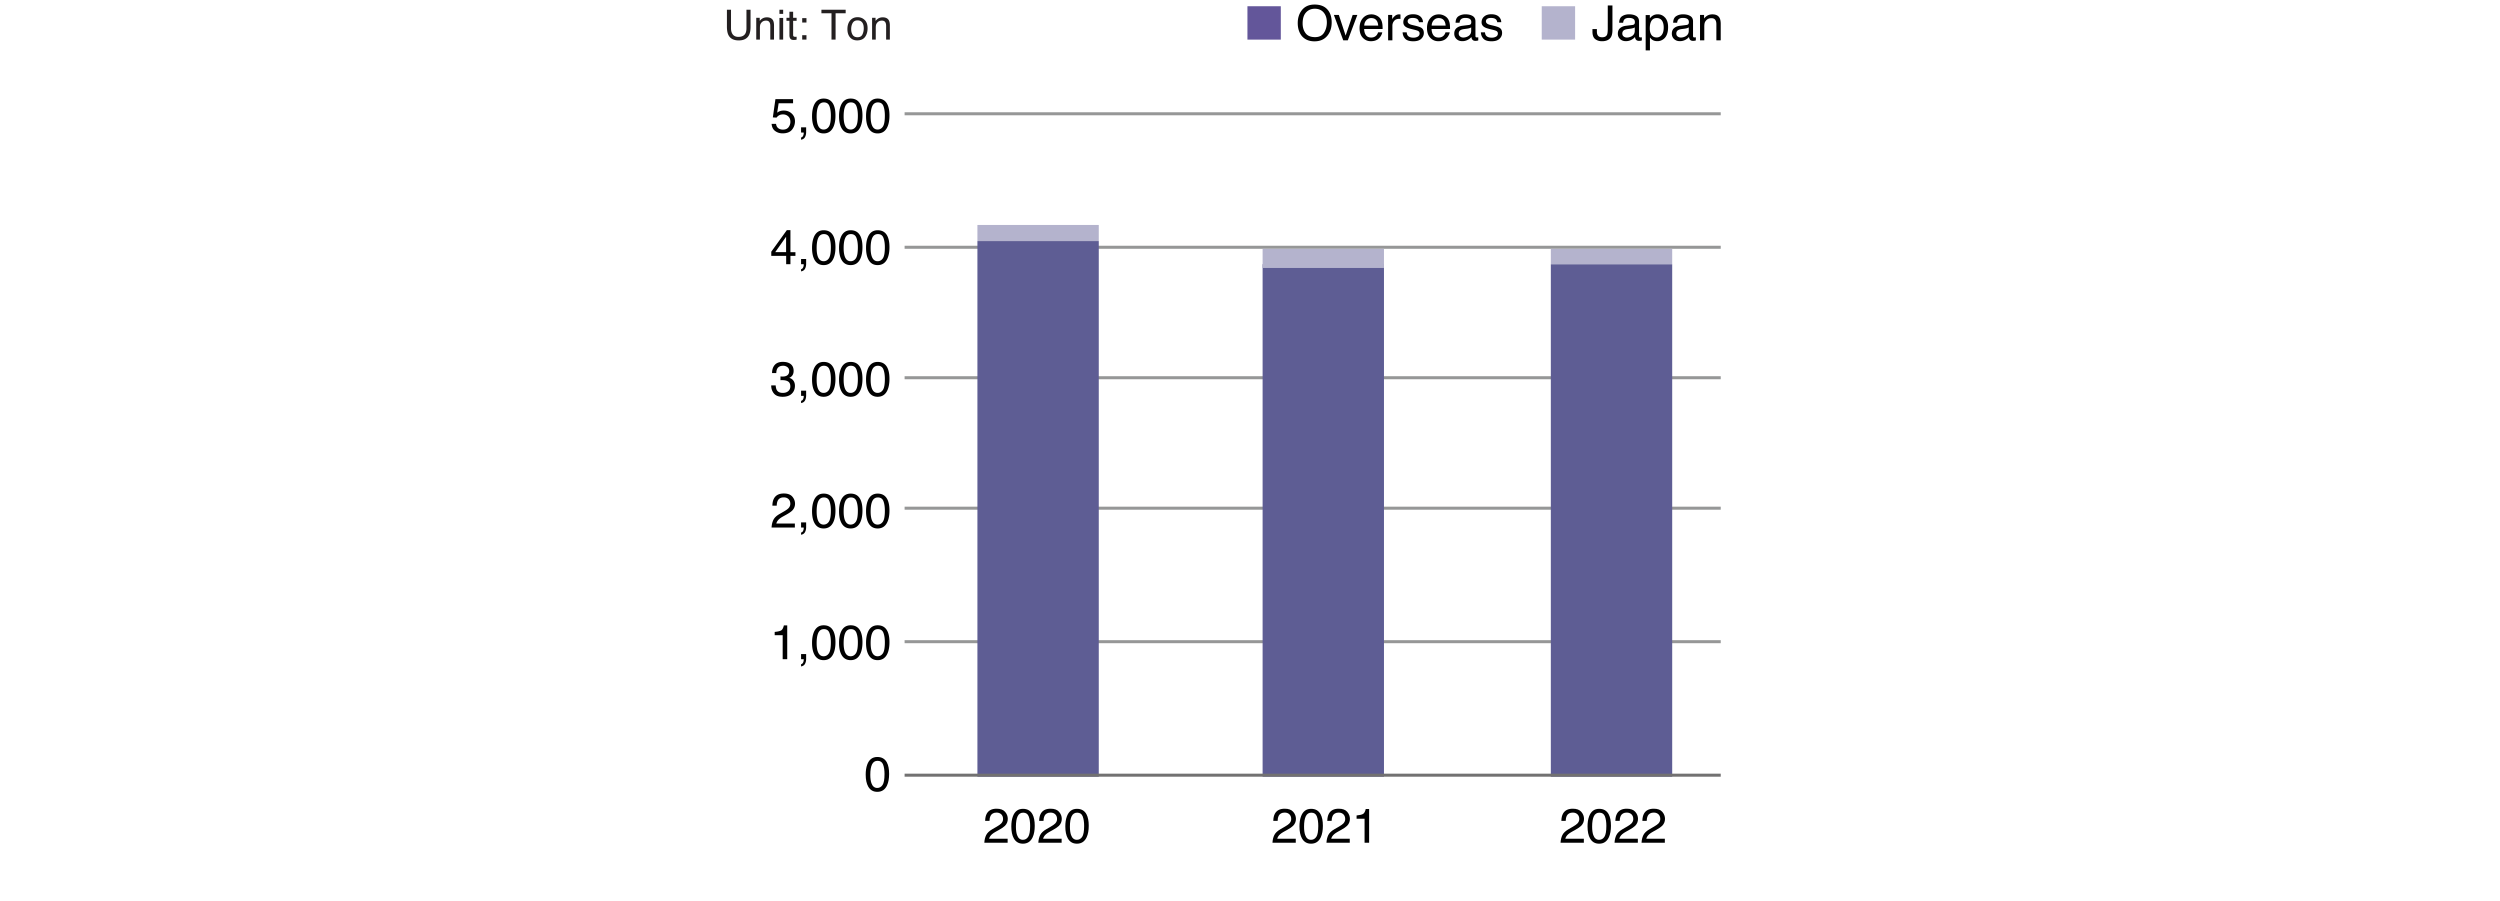 <svg xmlns="http://www.w3.org/2000/svg" width="824" height="297" viewBox="0 0 824 297"><path fill="none" stroke="#969797" stroke-miterlimit="10" d="M298.156 37.5h269M298.156 81.5h269M298.156 124.5h269M298.156 167.5h269M298.156 211.5h269"/><path d="M255.783 40.821c.094.802.466 1.357 1.118 1.664.333.156.718.235 1.156.235.833 0 1.45-.266 1.851-.797s.602-1.12.602-1.766c0-.781-.238-1.386-.715-1.812s-1.048-.64-1.715-.64c-.484 0-.9.093-1.246.28a2.668 2.668 0 00-.886.781l-1.22-.07.853-6.023h5.812v1.36h-4.758l-.476 3.109c.26-.199.507-.347.742-.446.416-.172.898-.258 1.445-.258 1.026 0 1.895.332 2.61.993.713.66 1.07 1.5 1.07 2.515 0 1.058-.327 1.99-.98 2.797-.655.808-1.698 1.211-3.13 1.211-.911 0-1.718-.257-2.418-.77-.7-.512-1.093-1.3-1.176-2.363h1.461zM264.033 45.313c.36-.063.612-.316.758-.761.078-.236.117-.463.117-.683a.575.575 0 00-.023-.196h-.852V41.97h1.672v1.578c0 .62-.125 1.164-.375 1.632s-.682.758-1.297.868v-.735zM274.62 34.274c.5.922.75 2.185.75 3.79 0 1.52-.227 2.778-.68 3.773-.657 1.427-1.73 2.14-3.22 2.14-1.343 0-2.343-.583-3-1.75-.546-.973-.82-2.28-.82-3.922 0-1.27.165-2.362.493-3.273.614-1.698 1.726-2.547 3.336-2.547 1.448 0 2.494.597 3.14 1.79zm-1.416 7.453c.433-.645.65-1.848.65-3.609 0-1.27-.157-2.316-.47-3.137s-.92-1.23-1.823-1.23c-.83 0-1.436.39-1.82 1.168-.383.778-.575 1.926-.575 3.441 0 1.14.123 2.058.368 2.75.376 1.058 1.018 1.586 1.925 1.586.73 0 1.312-.323 1.746-.969zM283.518 34.274c.5.922.75 2.185.75 3.79 0 1.52-.227 2.778-.68 3.773-.656 1.427-1.73 2.14-3.219 2.14-1.344 0-2.344-.583-3-1.75-.547-.973-.82-2.28-.82-3.922 0-1.27.164-2.362.492-3.273.615-1.698 1.727-2.547 3.336-2.547 1.448 0 2.495.597 3.14 1.79zm-1.415 7.453c.432-.645.65-1.848.65-3.609 0-1.27-.157-2.316-.47-3.137s-.921-1.23-1.824-1.23c-.83 0-1.436.39-1.819 1.168-.384.778-.575 1.926-.575 3.441 0 1.14.122 2.058.368 2.75.375 1.058 1.017 1.586 1.925 1.586.73 0 1.312-.323 1.745-.969zM292.416 34.274c.5.922.75 2.185.75 3.79 0 1.52-.226 2.778-.68 3.773-.656 1.427-1.729 2.14-3.218 2.14-1.344 0-2.344-.583-3-1.75-.547-.973-.82-2.28-.82-3.922 0-1.27.164-2.362.492-3.273.614-1.698 1.726-2.547 3.336-2.547 1.447 0 2.494.597 3.14 1.79zm-1.415 7.453c.433-.645.65-1.848.65-3.609 0-1.27-.157-2.316-.47-3.137s-.921-1.23-1.823-1.23c-.83 0-1.436.39-1.82 1.168-.383.778-.575 1.926-.575 3.441 0 1.14.123 2.058.368 2.75.375 1.058 1.018 1.586 1.925 1.586.73 0 1.312-.323 1.745-.969zM259.12 87.075v-2.734h-4.907v-1.375l5.125-7.11h1.188v7.258h1.648v1.227h-1.648v2.734h-1.407zm-.024-3.96v-5.082l-3.586 5.081h3.586zM264.033 88.716c.36-.064.612-.317.758-.762.078-.235.117-.463.117-.683a.575.575 0 00-.023-.196h-.852v-1.703h1.672v1.578c0 .62-.125 1.164-.375 1.633s-.682.758-1.297.867v-.734zM274.62 77.677c.5.921.75 2.184.75 3.789 0 1.52-.227 2.778-.68 3.773-.657 1.427-1.73 2.14-3.22 2.14-1.343 0-2.343-.582-3-1.75-.546-.973-.82-2.28-.82-3.921 0-1.27.165-2.362.493-3.274.614-1.698 1.726-2.546 3.336-2.546 1.448 0 2.494.596 3.14 1.789zm-1.416 7.453c.433-.646.65-1.849.65-3.61 0-1.27-.157-2.316-.47-3.136s-.92-1.23-1.823-1.23c-.83 0-1.436.389-1.82 1.167-.383.778-.575 1.926-.575 3.442 0 1.14.123 2.057.368 2.75.376 1.057 1.018 1.585 1.925 1.585.73 0 1.312-.323 1.746-.968zM283.518 77.677c.5.921.75 2.184.75 3.789 0 1.52-.227 2.778-.68 3.773-.656 1.427-1.73 2.14-3.219 2.14-1.344 0-2.344-.582-3-1.75-.547-.973-.82-2.28-.82-3.921 0-1.27.164-2.362.492-3.274.615-1.698 1.727-2.546 3.336-2.546 1.448 0 2.495.596 3.14 1.789zm-1.415 7.453c.432-.646.65-1.849.65-3.61 0-1.27-.157-2.316-.47-3.136s-.921-1.23-1.824-1.23c-.83 0-1.436.389-1.819 1.167-.384.778-.575 1.926-.575 3.442 0 1.14.122 2.057.368 2.75.375 1.057 1.017 1.585 1.925 1.585.73 0 1.312-.323 1.745-.968zM292.416 77.677c.5.921.75 2.184.75 3.789 0 1.52-.226 2.778-.68 3.773-.656 1.427-1.729 2.14-3.218 2.14-1.344 0-2.344-.582-3-1.75-.547-.973-.82-2.28-.82-3.921 0-1.27.164-2.362.492-3.274.614-1.698 1.726-2.546 3.336-2.546 1.447 0 2.494.596 3.14 1.789zm-1.415 7.453c.433-.646.65-1.849.65-3.61 0-1.27-.157-2.316-.47-3.136s-.921-1.23-1.823-1.23c-.83 0-1.436.389-1.82 1.167-.383.778-.575 1.926-.575 3.442 0 1.14.123 2.057.368 2.75.375 1.057 1.018 1.585 1.925 1.585.73 0 1.312-.323 1.745-.968zM255.084 129.69c-.596-.726-.894-1.61-.894-2.652h1.469c.062.724.197 1.25.406 1.578.364.589 1.023.883 1.976.883.74 0 1.333-.198 1.782-.594.447-.395.671-.906.671-1.531 0-.77-.235-1.31-.707-1.617-.471-.308-1.126-.461-1.964-.461a9.46 9.46 0 00-.579.015v-1.242a6.46 6.46 0 00.688.039c.526 0 .958-.083 1.297-.25.594-.292.89-.812.89-1.562 0-.558-.198-.988-.593-1.29a2.218 2.218 0 00-1.383-.452c-.938 0-1.586.312-1.945.937-.199.344-.31.833-.336 1.469h-1.391c0-.833.167-1.542.5-2.125.573-1.042 1.58-1.563 3.023-1.563 1.141 0 2.024.254 2.649.762s.937 1.243.937 2.207c0 .688-.185 1.245-.554 1.672a2.34 2.34 0 01-.891.625c.588.161 1.048.473 1.379.934.33.46.496 1.024.496 1.69 0 1.068-.352 1.938-1.055 2.61s-1.7 1.008-2.992 1.008c-1.323 0-2.283-.363-2.879-1.09zM264.033 132.116c.36-.063.612-.316.758-.762.078-.235.117-.463.117-.682a.575.575 0 00-.023-.196h-.852v-1.704h1.672v1.578c0 .62-.125 1.165-.375 1.633s-.682.758-1.297.867v-.734zM274.62 121.077c.5.922.75 2.185.75 3.79 0 1.52-.227 2.777-.68 3.772-.657 1.427-1.73 2.141-3.22 2.141-1.343 0-2.343-.583-3-1.75-.546-.973-.82-2.281-.82-3.922 0-1.27.165-2.362.493-3.273.614-1.698 1.726-2.547 3.336-2.547 1.448 0 2.494.597 3.14 1.789zm-1.416 7.453c.433-.645.65-1.848.65-3.61 0-1.27-.157-2.316-.47-3.136s-.92-1.23-1.823-1.23c-.83 0-1.436.39-1.82 1.167-.383.779-.575 1.926-.575 3.442 0 1.14.123 2.058.368 2.75.376 1.058 1.018 1.586 1.925 1.586.73 0 1.312-.323 1.746-.969zM283.518 121.077c.5.922.75 2.185.75 3.79 0 1.52-.227 2.777-.68 3.772-.656 1.427-1.73 2.141-3.219 2.141-1.344 0-2.344-.583-3-1.75-.547-.973-.82-2.281-.82-3.922 0-1.27.164-2.362.492-3.273.615-1.698 1.727-2.547 3.336-2.547 1.448 0 2.495.597 3.14 1.789zm-1.415 7.453c.432-.645.65-1.848.65-3.61 0-1.27-.157-2.316-.47-3.136s-.921-1.23-1.824-1.23c-.83 0-1.436.39-1.819 1.167-.384.779-.575 1.926-.575 3.442 0 1.14.122 2.058.368 2.75.375 1.058 1.017 1.586 1.925 1.586.73 0 1.312-.323 1.745-.969zM292.416 121.077c.5.922.75 2.185.75 3.79 0 1.52-.226 2.777-.68 3.772-.656 1.427-1.729 2.141-3.218 2.141-1.344 0-2.344-.583-3-1.75-.547-.973-.82-2.281-.82-3.922 0-1.27.164-2.362.492-3.273.614-1.698 1.726-2.547 3.336-2.547 1.447 0 2.494.597 3.14 1.789zm-1.415 7.453c.433-.645.65-1.848.65-3.61 0-1.27-.157-2.316-.47-3.136s-.921-1.23-1.823-1.23c-.83 0-1.436.39-1.82 1.167-.383.779-.575 1.926-.575 3.442 0 1.14.123 2.058.368 2.75.375 1.058 1.018 1.586 1.925 1.586.73 0 1.312-.323 1.745-.969z"/><g><path d="M254.905 171.364c.346-.714 1.022-1.362 2.027-1.945l1.5-.867c.672-.391 1.143-.724 1.414-1.001.427-.434.64-.93.64-1.488 0-.652-.195-1.17-.585-1.553-.391-.383-.912-.576-1.563-.576-.964 0-1.63.367-2 1.097-.198.393-.307.936-.328 1.63h-1.43c.016-.974.196-1.769.54-2.383.609-1.083 1.684-1.625 3.226-1.625 1.281 0 2.217.347 2.809 1.04.59.692.886 1.463.886 2.312 0 .895-.315 1.66-.945 2.297-.365.37-1.019.817-1.96 1.343l-1.071.594c-.51.281-.912.55-1.203.805-.521.453-.85.956-.985 1.508h6.11v1.328h-7.68c.052-.964.251-1.802.598-2.516zM264.033 175.52c.36-.063.612-.316.758-.761.078-.236.117-.463.117-.683a.575.575 0 00-.023-.196h-.852v-1.703h1.672v1.578c0 .62-.125 1.164-.375 1.633s-.682.757-1.297.867v-.735zM274.62 164.481c.5.922.75 2.185.75 3.79 0 1.52-.227 2.778-.68 3.773-.657 1.427-1.73 2.14-3.22 2.14-1.343 0-2.343-.583-3-1.75-.546-.973-.82-2.28-.82-3.921 0-1.271.165-2.363.493-3.274.614-1.698 1.726-2.547 3.336-2.547 1.448 0 2.494.597 3.14 1.79zm-1.416 7.453c.433-.645.65-1.848.65-3.609 0-1.27-.157-2.316-.47-3.137s-.92-1.23-1.823-1.23c-.83 0-1.436.39-1.82 1.168-.383.778-.575 1.926-.575 3.441 0 1.14.123 2.058.368 2.75.376 1.058 1.018 1.586 1.925 1.586.73 0 1.312-.323 1.746-.969zM283.518 164.481c.5.922.75 2.185.75 3.79 0 1.52-.227 2.778-.68 3.773-.656 1.427-1.73 2.14-3.219 2.14-1.344 0-2.344-.583-3-1.75-.547-.973-.82-2.28-.82-3.921 0-1.271.164-2.363.492-3.274.615-1.698 1.727-2.547 3.336-2.547 1.448 0 2.495.597 3.14 1.79zm-1.415 7.453c.432-.645.65-1.848.65-3.609 0-1.27-.157-2.316-.47-3.137s-.921-1.23-1.824-1.23c-.83 0-1.436.39-1.819 1.168-.384.778-.575 1.926-.575 3.441 0 1.14.122 2.058.368 2.75.375 1.058 1.017 1.586 1.925 1.586.73 0 1.312-.323 1.745-.969zM292.416 164.481c.5.922.75 2.185.75 3.79 0 1.52-.226 2.778-.68 3.773-.656 1.427-1.729 2.14-3.218 2.14-1.344 0-2.344-.583-3-1.75-.547-.973-.82-2.28-.82-3.921 0-1.271.164-2.363.492-3.274.614-1.698 1.726-2.547 3.336-2.547 1.447 0 2.494.597 3.14 1.79zm-1.415 7.453c.433-.645.65-1.848.65-3.609 0-1.27-.157-2.316-.47-3.137s-.921-1.23-1.823-1.23c-.83 0-1.436.39-1.82 1.168-.383.778-.575 1.926-.575 3.441 0 1.14.123 2.058.368 2.75.375 1.058 1.018 1.586 1.925 1.586.73 0 1.312-.323 1.745-.969z"/></g><g><path d="M255.338 209.36v-1.078c1.016-.099 1.724-.265 2.125-.496.401-.231.7-.78.898-1.645h1.11v11.141h-1.5v-7.922h-2.633zM264.033 218.923c.36-.064.612-.317.758-.762.078-.235.117-.463.117-.683a.575.575 0 00-.023-.196h-.852v-1.703h1.672v1.578c0 .62-.125 1.164-.375 1.633s-.682.758-1.297.867v-.734zM274.62 207.884c.5.922.75 2.184.75 3.789 0 1.52-.227 2.778-.68 3.773-.657 1.427-1.73 2.14-3.22 2.14-1.343 0-2.343-.582-3-1.75-.546-.973-.82-2.28-.82-3.921 0-1.27.165-2.362.493-3.273.614-1.699 1.726-2.547 3.336-2.547 1.448 0 2.494.596 3.14 1.789zm-1.416 7.453c.433-.646.65-1.849.65-3.61 0-1.27-.157-2.316-.47-3.136s-.92-1.23-1.823-1.23c-.83 0-1.436.389-1.82 1.167-.383.779-.575 1.926-.575 3.442 0 1.14.123 2.057.368 2.75.376 1.057 1.018 1.586 1.925 1.586.73 0 1.312-.324 1.746-.97zM283.518 207.884c.5.922.75 2.184.75 3.789 0 1.52-.227 2.778-.68 3.773-.656 1.427-1.73 2.14-3.219 2.14-1.344 0-2.344-.582-3-1.75-.547-.973-.82-2.28-.82-3.921 0-1.27.164-2.362.492-3.273.615-1.699 1.727-2.547 3.336-2.547 1.448 0 2.495.596 3.14 1.789zm-1.415 7.453c.432-.646.65-1.849.65-3.61 0-1.27-.157-2.316-.47-3.136s-.921-1.23-1.824-1.23c-.83 0-1.436.389-1.819 1.167-.384.779-.575 1.926-.575 3.442 0 1.14.122 2.057.368 2.75.375 1.057 1.017 1.586 1.925 1.586.73 0 1.312-.324 1.745-.97zM292.416 207.884c.5.922.75 2.184.75 3.789 0 1.52-.226 2.778-.68 3.773-.656 1.427-1.729 2.14-3.218 2.14-1.344 0-2.344-.582-3-1.75-.547-.973-.82-2.28-.82-3.921 0-1.27.164-2.362.492-3.273.614-1.699 1.726-2.547 3.336-2.547 1.447 0 2.494.596 3.14 1.789zm-1.415 7.453c.433-.646.65-1.849.65-3.61 0-1.27-.157-2.316-.47-3.136s-.921-1.23-1.823-1.23c-.83 0-1.436.389-1.82 1.167-.383.779-.575 1.926-.575 3.442 0 1.14.123 2.057.368 2.75.375 1.057 1.018 1.586 1.925 1.586.73 0 1.312-.324 1.745-.97z"/></g><path d="M292.303 251.286c.5.922.75 2.185.75 3.79 0 1.52-.227 2.777-.68 3.772-.656 1.427-1.73 2.141-3.219 2.141-1.343 0-2.343-.583-3-1.75-.546-.973-.82-2.281-.82-3.922 0-1.27.164-2.362.492-3.273.615-1.698 1.727-2.547 3.336-2.547 1.448 0 2.495.597 3.14 1.789zm-1.415 7.453c.433-.645.65-1.848.65-3.61 0-1.27-.157-2.316-.47-3.136s-.921-1.23-1.823-1.23c-.83 0-1.436.39-1.82 1.168-.384.778-.575 1.925-.575 3.44 0 1.142.123 2.059.368 2.75.375 1.059 1.017 1.587 1.925 1.587.73 0 1.312-.323 1.745-.969z"/><path fill="none" stroke="#5e5d94" stroke-miterlimit="10" stroke-width="40" d="M531.156 87.075V256"/><path fill="none" stroke="#b4b3cd" stroke-miterlimit="10" stroke-width="40" d="M531.156 82.014v5.061"/><path fill="none" stroke="#5e5d94" stroke-miterlimit="10" stroke-width="40" d="M436.156 87.075V256"/><path fill="none" stroke="#b4b3cd" stroke-miterlimit="10" stroke-width="40" d="M436.156 82.014v6.305"/><path fill="none" stroke="#5e5d94" stroke-miterlimit="10" stroke-width="40" d="M342.156 79.45V256"/><path fill="none" stroke="#b4b3cd" stroke-miterlimit="10" stroke-width="40" d="M342.156 74.147v5.303"/><path fill="none" stroke="#727171" stroke-miterlimit="10" d="M298.156 255.5h269"/><g><path d="M514.952 275.26c.346-.713 1.021-1.362 2.027-1.945l1.5-.867c.672-.39 1.143-.723 1.414-1 .427-.434.64-.93.64-1.488 0-.652-.194-1.17-.585-1.554-.39-.383-.912-.575-1.563-.575-.963 0-1.63.366-2 1.097-.198.392-.307.935-.328 1.63h-1.43c.016-.974.196-1.77.54-2.383.61-1.083 1.684-1.625 3.226-1.625 1.282 0 2.217.346 2.809 1.039.59.692.887 1.464.887 2.312 0 .896-.316 1.661-.946 2.297-.365.37-1.018.818-1.96 1.344l-1.07.594c-.512.281-.913.55-1.204.805-.521.453-.85.956-.984 1.507h6.11v1.328h-7.68c.051-.963.25-1.801.597-2.515zM530.221 268.378c.5.922.75 2.184.75 3.789 0 1.52-.226 2.778-.68 3.773-.656 1.427-1.729 2.14-3.218 2.14-1.344 0-2.344-.582-3-1.75-.547-.973-.82-2.28-.82-3.921 0-1.27.164-2.362.492-3.273.614-1.699 1.726-2.547 3.336-2.547 1.447 0 2.494.596 3.14 1.789zm-1.415 7.453c.433-.646.65-1.849.65-3.61 0-1.27-.157-2.316-.47-3.136-.313-.82-.92-1.23-1.823-1.23-.83 0-1.437.389-1.82 1.167-.383.779-.575 1.926-.575 3.442 0 1.14.123 2.057.368 2.75.376 1.057 1.017 1.586 1.925 1.586.73 0 1.312-.324 1.746-.97zM532.749 275.26c.345-.713 1.021-1.362 2.027-1.945l1.5-.867c.672-.39 1.143-.723 1.414-1 .427-.434.64-.93.64-1.488 0-.652-.195-1.17-.585-1.554-.39-.383-.912-.575-1.563-.575-.964 0-1.63.366-2 1.097-.198.392-.307.935-.328 1.63h-1.43c.016-.974.196-1.77.54-2.383.61-1.083 1.684-1.625 3.226-1.625 1.281 0 2.217.346 2.809 1.039.59.692.887 1.464.887 2.312 0 .896-.316 1.661-.946 2.297-.365.37-1.018.818-1.96 1.344l-1.07.594c-.512.281-.913.55-1.204.805-.522.453-.85.956-.984 1.507h6.109v1.328h-7.68c.052-.963.251-1.801.598-2.515zM541.647 275.26c.346-.713 1.022-1.362 2.027-1.945l1.5-.867c.672-.39 1.143-.723 1.415-1 .426-.434.64-.93.64-1.488 0-.652-.195-1.17-.586-1.554-.39-.383-.912-.575-1.562-.575-.964 0-1.631.366-2 1.097-.198.392-.308.935-.328 1.63h-1.43c.016-.974.195-1.77.54-2.383.608-1.083 1.684-1.625 3.226-1.625 1.28 0 2.216.346 2.808 1.039.591.692.887 1.464.887 2.312 0 .896-.315 1.661-.945 2.297-.366.37-1.019.818-1.961 1.344l-1.07.594c-.511.281-.913.55-1.204.805-.521.453-.85.956-.984 1.507h6.11v1.328h-7.68c.051-.963.25-1.801.597-2.515zM420 275.26c.346-.713 1.022-1.362 2.028-1.945l1.5-.867c.672-.39 1.143-.723 1.414-1 .427-.434.64-.93.64-1.488 0-.652-.195-1.17-.585-1.554-.39-.383-.912-.575-1.563-.575-.964 0-1.63.366-2 1.097-.198.392-.307.935-.328 1.63h-1.43c.016-.974.196-1.77.54-2.383.609-1.083 1.684-1.625 3.226-1.625 1.281 0 2.217.346 2.809 1.039.59.692.887 1.464.887 2.312 0 .896-.316 1.661-.946 2.297-.365.37-1.018.818-1.96 1.344l-1.071.594c-.51.281-.912.55-1.203.805-.522.453-.85.956-.984 1.507h6.109v1.328h-7.68c.052-.963.251-1.801.598-2.515zM435.27 268.378c.5.922.75 2.184.75 3.789 0 1.52-.226 2.778-.68 3.773-.656 1.427-1.729 2.14-3.218 2.14-1.344 0-2.344-.582-3-1.75-.547-.973-.82-2.28-.82-3.921 0-1.27.163-2.362.492-3.273.614-1.699 1.726-2.547 3.336-2.547 1.447 0 2.494.596 3.14 1.789zm-1.415 7.453c.433-.646.65-1.849.65-3.61 0-1.27-.158-2.316-.47-3.136-.314-.82-.921-1.23-1.823-1.23-.83 0-1.437.389-1.82 1.167-.383.779-.575 1.926-.575 3.442 0 1.14.122 2.057.367 2.75.376 1.057 1.018 1.586 1.926 1.586.73 0 1.312-.324 1.745-.97zM437.798 275.26c.345-.713 1.021-1.362 2.027-1.945l1.5-.867c.672-.39 1.143-.723 1.414-1 .427-.434.64-.93.64-1.488 0-.652-.195-1.17-.585-1.554-.39-.383-.912-.575-1.563-.575-.964 0-1.63.366-2 1.097-.198.392-.307.935-.328 1.63h-1.43c.016-.974.196-1.77.54-2.383.609-1.083 1.684-1.625 3.226-1.625 1.281 0 2.217.346 2.809 1.039.59.692.886 1.464.886 2.312 0 .896-.315 1.661-.945 2.297-.365.37-1.018.818-1.96 1.344l-1.071.594c-.51.281-.912.55-1.203.805-.522.453-.85.956-.985 1.507h6.11v1.328h-7.68c.052-.963.251-1.801.598-2.515zM447.13 269.854v-1.078c1.015-.098 1.723-.264 2.125-.496.4-.231.7-.78.898-1.644h1.11v11.14h-1.5v-7.922h-2.633z"/><g><path d="M325.031 275.26c.347-.713 1.022-1.362 2.028-1.945l1.5-.867c.672-.39 1.143-.723 1.414-1 .427-.434.64-.93.64-1.488 0-.652-.195-1.17-.585-1.554-.391-.383-.912-.575-1.563-.575-.964 0-1.63.366-2 1.097-.198.392-.307.935-.328 1.63h-1.43c.016-.974.196-1.77.54-2.383.609-1.083 1.684-1.625 3.226-1.625 1.281 0 2.217.346 2.809 1.039.59.692.886 1.464.886 2.312 0 .896-.315 1.661-.945 2.297-.365.37-1.019.818-1.96 1.344l-1.071.594c-.51.281-.912.55-1.203.805-.521.453-.85.956-.985 1.507h6.11v1.328h-7.68c.052-.963.251-1.801.598-2.515zM340.301 268.378c.5.922.75 2.184.75 3.789 0 1.52-.227 2.778-.68 3.773-.656 1.427-1.73 2.14-3.219 2.14-1.343 0-2.343-.582-3-1.75-.546-.973-.82-2.28-.82-3.921 0-1.27.164-2.362.492-3.273.615-1.699 1.727-2.547 3.336-2.547 1.448 0 2.495.596 3.14 1.789zm-1.415 7.453c.433-.646.65-1.849.65-3.61 0-1.27-.157-2.316-.47-3.136s-.921-1.23-1.823-1.23c-.83 0-1.436.389-1.82 1.167-.384.779-.575 1.926-.575 3.442 0 1.14.123 2.057.368 2.75.375 1.057 1.017 1.586 1.925 1.586.73 0 1.312-.324 1.745-.97zM342.828 275.26c.347-.713 1.022-1.362 2.028-1.945l1.5-.867c.672-.39 1.143-.723 1.414-1 .427-.434.64-.93.64-1.488 0-.652-.195-1.17-.586-1.554-.39-.383-.911-.575-1.562-.575-.964 0-1.63.366-2 1.097-.198.392-.308.935-.328 1.63h-1.43c.016-.974.195-1.77.54-2.383.609-1.083 1.684-1.625 3.226-1.625 1.281 0 2.217.346 2.808 1.039.591.692.887 1.464.887 2.312 0 .896-.315 1.661-.945 2.297-.365.37-1.019.818-1.961 1.344l-1.07.594c-.511.281-.912.55-1.203.805-.521.453-.85.956-.985 1.507h6.11v1.328h-7.68c.052-.963.25-1.801.598-2.515zM358.098 268.378c.5.922.75 2.184.75 3.789 0 1.52-.227 2.778-.68 3.773-.656 1.427-1.73 2.14-3.219 2.14-1.343 0-2.343-.582-3-1.75-.547-.973-.82-2.28-.82-3.921 0-1.27.164-2.362.492-3.273.615-1.699 1.727-2.547 3.336-2.547 1.448 0 2.495.596 3.14 1.789zm-1.415 7.453c.432-.646.65-1.849.65-3.61 0-1.27-.157-2.316-.47-3.136s-.921-1.23-1.824-1.23c-.83 0-1.436.389-1.819 1.167-.384.779-.575 1.926-.575 3.442 0 1.14.123 2.057.368 2.75.375 1.057 1.017 1.586 1.925 1.586.73 0 1.312-.324 1.745-.97z"/></g><g><path d="M437.784 3.45c.76 1.016 1.14 2.315 1.14 3.898 0 1.714-.435 3.138-1.304 4.274-1.022 1.333-2.477 2-4.367 2-1.766 0-3.155-.583-4.165-1.75-.9-1.125-1.351-2.547-1.351-4.266 0-1.551.385-2.88 1.156-3.984.99-1.417 2.453-2.125 4.39-2.125 2.026 0 3.526.651 4.5 1.953zm-1.371 7.316c.611-.983.918-2.114.918-3.39 0-1.35-.354-2.437-1.059-3.26-.706-.824-1.67-1.236-2.894-1.236-1.188 0-2.156.408-2.906 1.223-.75.817-1.125 2.019-1.125 3.609 0 1.272.32 2.345.964 3.218.643.873 1.686 1.31 3.13 1.31 1.368 0 2.36-.492 2.972-1.474zM441.28 4.919l2.234 6.812 2.328-6.812h1.54l-3.15 8.367h-1.499l-3.086-8.367h1.633zM453.757 5.15c.553.278.975.639 1.265 1.081.28.422.466.914.56 1.477.082.386.124 1 .124 1.844h-6.086c.025.851.225 1.534.597 2.049s.948.771 1.728.771c.729 0 1.31-.243 1.744-.73.243-.283.415-.609.517-.98h1.383c-.038.307-.159.648-.364 1.026a3.699 3.699 0 01-.688.926c-.424.417-.95.698-1.574.844a4.762 4.762 0 01-1.14.125c-1.035 0-1.912-.379-2.632-1.137s-1.079-1.819-1.079-3.183c0-1.344.362-2.435 1.087-3.274s1.672-1.257 2.842-1.257c.59 0 1.162.14 1.716.418zm.503 3.284c-.056-.609-.188-1.096-.395-1.46-.382-.677-1.02-1.016-1.913-1.016-.64 0-1.178.233-1.611.7s-.665 1.058-.69 1.776h4.61zM457.526 4.919h1.336v1.445c.11-.281.377-.624.805-1.027.427-.403.919-.606 1.476-.606.026 0 .07.003.133.008s.169.016.32.031v1.485c-.084-.016-.16-.027-.23-.032s-.148-.007-.23-.007c-.71 0-1.254.227-1.633.683-.381.456-.57.98-.57 1.575v4.812h-1.407V4.919zM463.651 10.661c.042.469.162.828.358 1.078.362.453.99.68 1.882.68.531 0 1-.113 1.404-.34s.606-.577.606-1.05c0-.36-.162-.634-.484-.821-.207-.114-.615-.247-1.223-.398l-1.136-.282c-.724-.177-1.26-.375-1.603-.594-.615-.38-.921-.906-.921-1.578 0-.792.289-1.432.867-1.921.577-.49 1.355-.735 2.331-.735 1.277 0 2.198.37 2.764 1.11.353.468.524.973.514 1.515h-1.328a1.6 1.6 0 00-.344-.862c-.33-.367-.904-.552-1.72-.552-.543 0-.955.1-1.235.304a.943.943 0 00-.42.801c0 .364.184.654.552.873.212.128.526.244.94.342l.947.227c1.03.245 1.719.481 2.07.71.546.36.82.926.82 1.696 0 .745-.286 1.388-.859 1.93s-1.443.812-2.614.812c-1.26 0-2.152-.282-2.678-.847-.524-.566-.804-1.265-.842-2.098h1.352zM475.983 5.15c.554.278.976.639 1.266 1.081.279.422.465.914.56 1.477.081.386.123 1 .123 1.844h-6.086c.026.851.225 1.534.597 2.049s.948.771 1.729.771c.728 0 1.31-.243 1.744-.73.243-.283.415-.609.516-.98h1.383c-.037.307-.158.648-.363 1.026a3.699 3.699 0 01-.689.926c-.423.417-.949.698-1.574.844a4.762 4.762 0 01-1.14.125c-1.035 0-1.912-.379-2.631-1.137s-1.08-1.819-1.08-3.183c0-1.344.363-2.435 1.088-3.274s1.671-1.257 2.841-1.257c.59 0 1.162.14 1.716.418zm.504 3.284c-.057-.609-.189-1.096-.396-1.46-.381-.677-1.019-1.016-1.913-1.016-.64 0-1.177.233-1.61.7s-.665 1.058-.69 1.776h4.609zM484.198 8.223c.323-.043.54-.177.648-.407.063-.125.094-.304.094-.54 0-.481-.17-.83-.51-1.048-.341-.216-.829-.325-1.462-.325-.734 0-1.253.2-1.56.597-.172.22-.283.547-.335.981h-1.313c.026-1.034.36-1.754 1.003-2.158.642-.405 1.388-.607 2.236-.607.983 0 1.781.187 2.395.562.609.375.913.958.913 1.75v4.822c0 .145.03.262.09.35.06.089.186.133.38.133.062 0 .132-.004.21-.012s.161-.02.25-.035v1.04a3.926 3.926 0 01-.5.116 3.674 3.674 0 01-.469.024c-.484 0-.836-.172-1.054-.516-.116-.182-.196-.44-.243-.773-.287.375-.698.7-1.234.976a3.817 3.817 0 01-1.774.414c-.776 0-1.41-.235-1.902-.706s-.738-1.06-.738-1.767c0-.776.242-1.376.727-1.803.484-.426 1.119-.69 1.906-.787l2.242-.281zm-2.96 3.798c.296.235.647.35 1.054.35.494 0 .973-.113 1.437-.342.782-.38 1.172-1.002 1.172-1.865V9.033a2.41 2.41 0 01-.663.275c-.27.073-.535.125-.795.157l-.85.109c-.51.067-.892.174-1.149.32-.435.243-.652.633-.652 1.168 0 .406.148.725.445.96zM489.448 10.661c.042.469.162.828.358 1.078.362.453.99.68 1.882.68.531 0 1-.113 1.404-.34s.606-.577.606-1.05c0-.36-.162-.634-.484-.821-.207-.114-.615-.247-1.223-.398l-1.136-.282c-.724-.177-1.26-.375-1.603-.594-.615-.38-.921-.906-.921-1.578 0-.792.289-1.432.867-1.921.577-.49 1.354-.735 2.331-.735 1.277 0 2.198.37 2.764 1.11.353.468.524.973.514 1.515h-1.328a1.6 1.6 0 00-.344-.862c-.33-.367-.904-.552-1.72-.552-.543 0-.955.1-1.235.304a.943.943 0 00-.42.801c0 .364.184.654.552.873.212.128.526.244.94.342l.947.227c1.03.245 1.719.481 2.07.71.546.36.82.926.82 1.696 0 .745-.286 1.388-.859 1.93s-1.443.812-2.614.812c-1.26 0-2.152-.282-2.678-.847-.524-.566-.804-1.265-.842-2.098h1.352z"/></g><g><path d="M531.46 9.864c0 .969-.144 1.722-.431 2.258-.531.98-1.543 1.469-3.034 1.469-.86 0-1.596-.234-2.206-.7s-.915-1.295-.915-2.488v-.82h1.46v.82c0 .625.14 1.095.42 1.41s.713.473 1.303.473c.83 0 1.372-.284 1.628-.852.157-.348.236-1.007.236-1.976V1.809h1.539v8.055zM538.116 8.223c.323-.043.539-.177.648-.407.063-.125.094-.304.094-.54 0-.481-.17-.83-.51-1.048-.341-.216-.829-.325-1.462-.325-.734 0-1.253.2-1.56.597-.172.22-.283.547-.335.981h-1.313c.026-1.034.36-1.754 1.003-2.158.642-.405 1.388-.607 2.236-.607.983 0 1.78.187 2.395.562.609.375.913.958.913 1.75v4.822c0 .145.03.262.09.35.06.089.186.133.379.133.062 0 .133-.004.21-.012s.162-.02.25-.035v1.04a3.926 3.926 0 01-.5.116 3.674 3.674 0 01-.468.024c-.484 0-.836-.172-1.055-.516-.115-.182-.195-.44-.242-.773-.287.375-.698.7-1.234.976a3.817 3.817 0 01-1.774.414c-.776 0-1.41-.235-1.902-.706s-.738-1.06-.738-1.767c0-.776.242-1.376.726-1.803.485-.426 1.12-.69 1.907-.787l2.242-.281zm-2.961 3.798c.297.235.648.35 1.055.35.494 0 .973-.113 1.437-.342.781-.38 1.172-1.002 1.172-1.865V9.033a2.41 2.41 0 01-.663.275c-.27.073-.535.125-.795.157l-.85.109c-.51.067-.892.174-1.149.32-.435.243-.652.633-.652 1.168 0 .406.148.725.445.96zM542.413 4.958h1.375v1.11c.282-.38.59-.675.924-.883.475-.313 1.034-.47 1.676-.47.95 0 1.757.364 2.42 1.09s.995 1.765.995 3.114c0 1.823-.478 3.125-1.435 3.906a3.249 3.249 0 01-2.117.742c-.633 0-1.164-.137-1.593-.414-.251-.156-.53-.425-.839-.805v4.274h-1.406V4.958zm5.29 6.559c.436-.55.655-1.372.655-2.465 0-.667-.097-1.24-.29-1.72-.366-.921-1.035-1.382-2.007-1.382-.977 0-1.646.487-2.006 1.461-.194.52-.29 1.183-.29 1.984 0 .646.096 1.196.29 1.649.365.864 1.034 1.297 2.006 1.297.659 0 1.206-.275 1.643-.824zM555.913 8.223c.323-.043.539-.177.648-.407.063-.125.094-.304.094-.54 0-.481-.17-.83-.51-1.048-.342-.216-.829-.325-1.463-.325-.733 0-1.253.2-1.56.597-.171.22-.282.547-.334.981h-1.313c.026-1.034.36-1.754 1.003-2.158.642-.405 1.388-.607 2.236-.607.983 0 1.78.187 2.395.562.608.375.913.958.913 1.75v4.822c0 .145.03.262.09.35.06.089.185.133.379.133.062 0 .133-.004.21-.012s.162-.02.25-.035v1.04a3.926 3.926 0 01-.5.116 3.674 3.674 0 01-.468.024c-.484 0-.836-.172-1.055-.516-.115-.182-.195-.44-.242-.773-.287.375-.698.7-1.234.976a3.817 3.817 0 01-1.774.414c-.776 0-1.41-.235-1.902-.706s-.738-1.06-.738-1.767c0-.776.242-1.376.726-1.803.485-.426 1.12-.69 1.906-.787l2.243-.281zm-2.961 3.798c.297.235.648.35 1.055.35.494 0 .973-.113 1.437-.342.781-.38 1.172-1.002 1.172-1.865V9.033a2.41 2.41 0 01-.663.275c-.27.073-.535.125-.795.157l-.85.109c-.51.067-.892.174-1.149.32-.435.243-.652.633-.652 1.168 0 .406.148.725.445.96zM560.327 4.919h1.336v1.187c.395-.489.814-.84 1.258-1.054.442-.214.934-.32 1.476-.32 1.188 0 1.99.413 2.406 1.242.229.453.344 1.101.344 1.945v5.367h-1.43V8.013c0-.511-.076-.922-.226-1.235-.25-.52-.703-.781-1.36-.781-.334 0-.607.034-.82.102a2.106 2.106 0 00-1.015.687c-.235.277-.387.562-.457.856s-.106.714-.106 1.261v4.383h-1.406V4.92z"/></g><path fill="#63569a" d="M411.156 2.058h11v11h-11z"/><path fill="#b4b3cd" d="M508.156 2.058h11v11h-11z"/><g fill="#231f20"><path d="M240.94 3.204v6.092c0 .716.135 1.31.406 1.784.4.716 1.077 1.074 2.028 1.074 1.14 0 1.916-.387 2.327-1.16.22-.422.331-.987.331-1.698V3.204h1.349v5.535c0 1.212-.164 2.145-.492 2.798-.601 1.19-1.737 1.784-3.406 1.784s-2.803-.594-3.4-1.784c-.328-.653-.491-1.586-.491-2.798V3.204h1.348zM249.259 5.874h1.147v1.02c.34-.42.7-.722 1.08-.906.38-.183.803-.275 1.268-.275 1.02 0 1.709.355 2.067 1.067.196.389.295.945.295 1.67v4.61h-1.228V8.53c0-.438-.065-.792-.194-1.06-.215-.448-.604-.671-1.168-.671a2.4 2.4 0 00-.704.087c-.332.1-.622.296-.873.59a1.783 1.783 0 00-.392.736c-.06.252-.09.613-.09 1.083v3.764h-1.208V5.874zM256.9 3.204h1.228v1.368h-1.227V3.204zm0 2.704h1.228v7.151h-1.227V5.91zM260.195 3.868h1.22v2.006h1.148v.986h-1.147v4.69c0 .25.085.419.255.503.094.05.25.074.47.074.057 0 .12-.002.187-.004.067-.004.145-.01.235-.023v.96c-.138.04-.283.069-.433.086s-.312.028-.486.028c-.564 0-.946-.145-1.147-.433-.202-.289-.302-.663-.302-1.124V6.86h-.973v-.986h.973V3.868zM264.408 5.969h1.402V7.43h-1.402V5.969zm0 5.628h1.402v1.462h-1.402v-1.462zM278.732 3.204v1.174h-3.322v8.681h-1.348V4.378h-3.321V3.204h7.99zM285.005 6.592c.634.616.952 1.523.952 2.72 0 1.159-.28 2.115-.84 2.87-.559.755-1.427 1.132-2.604 1.132-.982 0-1.76-.334-2.339-1.002-.577-.668-.865-1.565-.865-2.691 0-1.207.304-2.167.912-2.883.609-.715 1.426-1.072 2.452-1.072.919 0 1.696.308 2.332.926zm-.75 4.775c.294-.605.441-1.28.441-2.02 0-.671-.106-1.216-.318-1.636-.337-.66-.916-.991-1.739-.991-.73 0-1.26.28-1.592.844-.332.563-.497 1.242-.497 2.038 0 .763.165 1.4.497 1.909.332.509.858.763 1.58.763.79 0 1.334-.302 1.627-.907zM287.44 5.874h1.147v1.02c.34-.42.7-.722 1.08-.906.38-.183.803-.275 1.268-.275 1.02 0 1.709.355 2.067 1.067.197.389.295.945.295 1.67v4.61h-1.228V8.53c0-.438-.065-.792-.194-1.06-.215-.448-.604-.671-1.168-.671a2.4 2.4 0 00-.704.087c-.331.1-.622.296-.872.59a1.783 1.783 0 00-.393.736c-.06.252-.09.613-.09 1.083v3.764h-1.208V5.874z"/></g></g></svg>